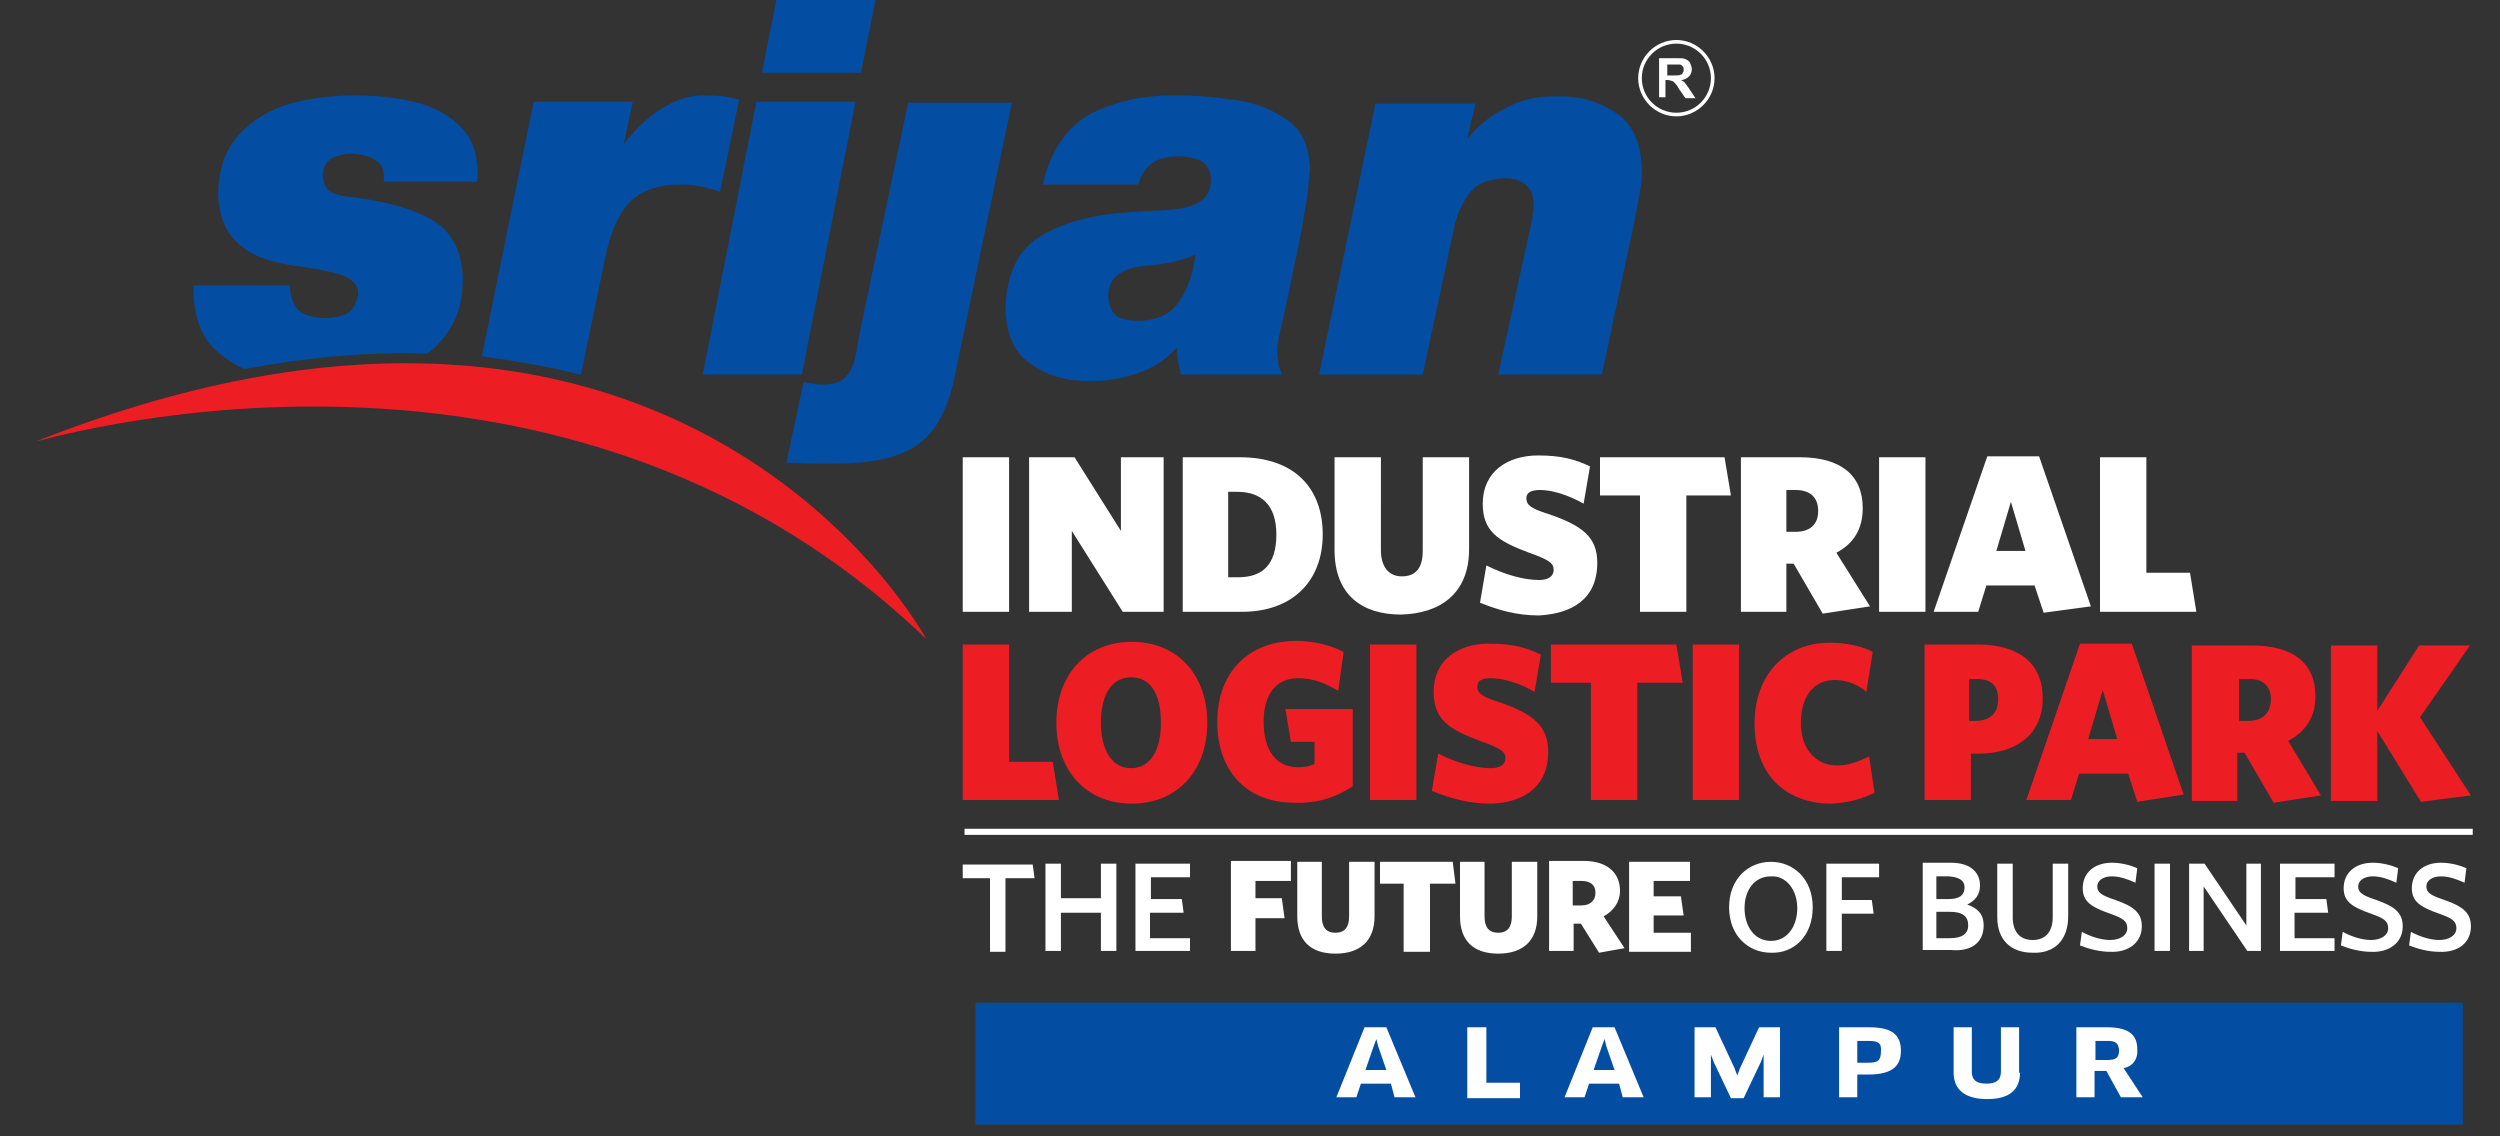 <?xml version="1.0" encoding="UTF-8"?>
<svg xmlns="http://www.w3.org/2000/svg" xmlns:xlink="http://www.w3.org/1999/xlink" version="1.1" id="Layer_1" x="0px" y="0px" viewBox="0 0 275 125" style="enable-background:new 0 0 275 125;" xml:space="preserve">
<rect x="0" y="0" width="275" height="125" fill="#333333" stroke="none"/>
<style type="text/css">
	.st0{fill:#034EA2;}
	.st1{fill:#ED1D24;}
	.st2{fill:#FFFFFF;}
	.st3{fill:none;stroke:#FFFFFF;stroke-width:0.67;}
</style>
<g>
	<rect x="107.3" y="110.3" class="st0" width="163.6" height="13.4"></rect>
	<g>
		<path class="st1" d="M4.1,48.5c-2.2,0.9,56.2-18.2,97.8,21.8C101.9,70.3,75.1,20.5,4.1,48.5"></path>
		<path class="st2" d="M184.4,12.8c-2.3,0-4.2-1.9-4.2-4.2c0-2.3,1.9-4.2,4.2-4.2c2.3,0,4.2,1.9,4.2,4.2    C188.6,10.9,186.7,12.8,184.4,12.8 M184.4,4.8L184.4,4.8c-2.1,0-3.8,1.7-3.8,3.8c0,2.1,1.7,3.8,3.8,3.8c2.1,0,3.8-1.7,3.8-3.8    C188.2,6.5,186.5,4.8,184.4,4.8"></path>
		<path class="st2" d="M182.5,10.9V6.4h1.9c0.5,0,0.8,0,1,0.1c0.2,0.1,0.4,0.2,0.5,0.4c0.1,0.2,0.2,0.5,0.2,0.7    c0,0.3-0.1,0.6-0.3,0.8c-0.2,0.2-0.5,0.4-0.9,0.4c0.2,0.1,0.4,0.2,0.5,0.4c0.1,0.1,0.3,0.4,0.5,0.7l0.6,0.9h-1.1l-0.7-1    c-0.2-0.4-0.4-0.6-0.5-0.7c-0.1-0.1-0.2-0.2-0.3-0.2c-0.1,0-0.2-0.1-0.5-0.1h-0.2v1.9H182.5z M183.4,8.3L183.4,8.3h0.7    c0.4,0,0.7,0,0.8-0.1c0.1,0,0.2-0.1,0.2-0.2c0.1-0.1,0.1-0.2,0.1-0.3c0-0.2,0-0.3-0.1-0.4c-0.1-0.1-0.2-0.2-0.3-0.2    c-0.1,0-0.3,0-0.7,0h-0.7V8.3z"></path>
		<path class="st0" d="M21.3,31.4h10.6c0,1.2,0.3,2.1,1,2.8c0.4,0.3,0.8,0.5,1.3,0.6c0.5,0.1,1.1,0.2,1.7,0.2    c1.5-0.1,2.5-0.4,2.9-1.1c0.4-0.6,0.6-1.2,0.6-1.6c0-1-0.7-1.7-2-2.1c-1.3-0.4-3-0.7-5.2-1c-0.7-0.1-1.8-0.3-3-0.7    c-1.3-0.4-2.4-1.1-3.5-2.2c-1-1.1-1.6-2.7-1.7-4.8c0-2.8,0.8-5.1,2.3-6.7c1.5-1.6,3.3-2.7,5.6-3.4c2.3-0.6,4.6-0.9,7.1-0.9    c2.2,0,4.4,0.2,6.5,0.7c2.1,0.5,3.9,1.4,5.2,2.8c1.4,1.4,2,3.4,1.8,6H42.2c0.1-0.6,0-1.1-0.1-1.4c-0.1-0.4-0.4-0.7-0.7-0.9    c-0.4-0.3-0.8-0.5-1.3-0.6c-0.5-0.1-0.9-0.2-1.4-0.2c-0.8,0-1.6,0.2-2.2,0.5c-0.6,0.4-1,1-1,1.9c0,0.8,0.3,1.3,0.7,1.7    c0.5,0.3,1.1,0.5,1.9,0.6c4.3,0.5,7.5,1.4,9.6,2.7c2.1,1.3,3.2,3.5,3.2,6.6c0,3.4-1.4,6.1-3.9,8c-6.1-0.2-12.8,0.3-20.1,1.7    c-1.3-0.6-2.5-1.4-3.5-2.4C22,36.7,21.2,34.4,21.3,31.4"></path>
		<path class="st0" d="M53,39.2l5.7-28h10.9l-1,4.7c1.2-1.6,2.5-2.9,4.1-3.9c1.6-1,3.1-1.5,4.6-1.5c0.9,0,1.7,0,2.3,0.1    c0.6,0.1,1.2,0.2,1.7,0.4l-2.1,10.1c-0.7-0.3-1.4-0.4-2.1-0.6c-0.7-0.1-1.5-0.2-2.2-0.2c-2.4,0-4.2,0.6-5.5,1.8    c-1.3,1.3-2.3,3.4-2.9,6.6l-2.6,12.5C60.5,40.4,56.9,39.7,53,39.2"></path>
		<path class="st0" d="M77.3,41.2h10.9l5.9-30H83.2L77.3,41.2z M96.3,0L96.3,0H85.4l-1.6,8h10.9L96.3,0z"></path>
		<path class="st0" d="M111.3,11.3H99.9l-5.1,24.2c-0.3,1.4-0.5,2.7-0.7,3.7c-0.2,1-0.6,1.8-1.1,2.3c-0.5,0.5-1.3,0.8-2.4,0.8    c-0.4,0-0.7,0-1.1-0.1c-0.4,0-0.7-0.1-1.1-0.2l-1.9,8.9c0.9,0,1.8,0.1,2.7,0.1c0.9,0,1.8,0,2.6,0c4.2,0,7.3-0.7,9.3-2.2    c2-1.5,3.3-4.1,4-7.8L111.3,11.3z"></path>
		<path class="st0" d="M121.9,32.6c0-1.1,0.4-1.9,1.1-2.4c0.7-0.5,1.6-0.8,2.5-0.9c1-0.1,2.1-0.2,3.1-0.4c1-0.2,2-0.5,2.9-0.9    c-0.3,2.2-0.9,4-1.9,5.3c-0.9,1.3-2.3,1.9-4.2,2c-1,0-1.8-0.1-2.5-0.5C122.3,34.4,122,33.7,121.9,32.6 M125.2,20.3L125.2,20.3    c0.3-1.1,0.9-1.9,1.6-2.4c0.8-0.5,1.7-0.7,2.9-0.7c0.9,0,1.7,0.2,2.4,0.5c0.7,0.4,1.1,1.1,1.1,2.1c0,1.2-0.5,2-1.4,2.5    c-0.9,0.5-2,0.7-3.3,0.8c-1.3,0.1-2.5,0.1-3.6,0.2c-4.3,0.2-7.8,1.1-10.3,2.6c-2.6,1.5-3.9,4.2-4,8.1c0.1,2.8,1,4.9,2.9,6.1    c1.8,1.3,4.1,1.9,6.7,1.8c1.7,0,3.4-0.3,5.1-0.9c1.7-0.6,3-1.5,4.1-2.7h0.1c0,0.5,0,1,0.1,1.5c0.1,0.5,0.2,1,0.3,1.4h11.1    c-0.1-0.4-0.2-0.7-0.3-0.8c0-0.1-0.1-0.2-0.1-0.5c0-0.2-0.1-0.7-0.1-1.4c0-0.5,0.2-1.7,0.6-3.3c0.4-1.7,0.8-3.6,1.2-5.7    c0.5-2.2,0.9-4.2,1.2-6.2c0.4-2,0.5-3.6,0.6-4.8c-0.1-2.4-0.9-4.2-2.5-5.3c-1.6-1.1-3.5-1.9-5.7-2.2c-2.2-0.3-4.2-0.5-6.1-0.5    c-3.7-0.1-6.9,0.6-9.6,1.9c-2.7,1.4-4.6,4-5.5,7.9H125.2z"></path>
		<path class="st0" d="M145.1,41.2h11.4l3.4-15.9c0.3-1.6,0.9-2.9,1.7-4c0.8-1.1,2.1-1.6,3.9-1.7c0.9,0,1.7,0.2,2.3,0.7    c0.6,0.5,0.9,1.2,0.9,2.2c0,0.6-0.1,1.4-0.3,2.3c-0.2,0.9-0.4,1.8-0.6,2.7l-3,13.7h11.4l3.6-16.9c0.2-1.1,0.4-2.2,0.6-3.2    c0.2-1,0.2-1.8,0.2-2.5c-0.1-2.9-1-5-2.9-6.2c-1.9-1.3-4.1-1.9-6.9-1.8c-1.8,0-3.6,0.4-5.2,1.3c-1.6,0.8-3,1.9-4.1,3.3h-0.1    l0.9-3.8h-11L145.1,41.2z"></path>
		<path class="st2" d="M241.6,67.3l-0.7-4.3h-4.8V50.3H231v17H241.6z M222.8,60.6h-3.2l1.6-5.4L222.8,60.6z M230,66.7l-5.7-16.5    h-5.7l-5.9,17.1h4.9l0.9-2.9h5.3l1,3L230,66.7z M211.8,50.3h-5.1v17h5.1V50.3z M202,60.8c1.9-1,2.9-2.6,2.9-4.9    c0-3.7-2.5-5.6-6.9-5.6h-6.5v17h5V62h0.8l3.2,5.5l5.2-0.8L202,60.8z M200,56.2c0,1.5-0.9,2.3-2.5,2.3h-1v-4.6h1    C199.1,53.9,200,54.7,200,56.2 M190.4,54.5l-0.7-4.2H176v4.2h4.4v12.8h5.1V54.5H190.4z M175.7,61.9c0-2.8-1.6-4.1-5.5-5.4    c-1.9-0.6-2.3-1-2.3-1.7c0-0.6,0.5-0.9,1.5-0.9c1.3,0,3,0.5,4.8,1.5l0.7-4.1c-1.7-0.8-3.2-1.2-5.7-1.2c-3.4,0-6.1,1.8-6.1,5.3    c0,3,1.6,4.1,5.1,5.4c2.3,0.8,2.7,1.2,2.7,1.9c0,0.7-0.6,1.1-1.6,1.1c-1.7,0-3.8-0.6-5.8-1.6l-0.7,4.1c2,0.8,4,1.4,6.5,1.4    C172.8,67.5,175.7,66,175.7,61.9 M161.6,60.4V50.3h-5.1v10.3c0,1.8-0.7,2.8-2.3,2.8c-1.4,0-2.3-1-2.3-2.9V50.3h-5.1v10.2    c0,5,3.1,7.1,7.3,7.1C158.3,67.5,161.6,65.4,161.6,60.4 M140.4,58.8c0,3.4-1.6,4.7-4.2,4.7h-1.1v-9.4h1    C138.7,54.1,140.4,55.5,140.4,58.8 M145.5,58.8c0-5.1-3.1-8.5-9.1-8.5h-6.3v17h6.5C142.3,67.3,145.5,63.8,145.5,58.8 M128,67.3    v-17h-4.7v8.1l-5.1-8.1h-5v17h4.7v-8.9l5.6,8.9H128z M111,50.3h-5.1v17h5.1V50.3z"></path>
		<path class="st1" d="M271.8,87.5l-5.6-8.6l5.5-7.9h-5.6l-4.6,7.2v-7.2h-5.1v17.1h5.1v-7.7l4.8,7.8L271.8,87.5z M251.7,81.5    c1.9-1,3-2.6,3-4.9c0-3.7-2.5-5.6-7-5.6h-6.6v17.1h5v-5.3h0.8l3.2,5.5l5.2-0.8L251.7,81.5z M249.8,76.9c0,1.5-0.9,2.4-2.5,2.4h-1    v-4.6h1C248.8,74.6,249.8,75.4,249.8,76.9 M232.9,81.3h-3.2l1.6-5.4L232.9,81.3z M240.2,87.4l-5.7-16.6h-5.7l-5.9,17.2h4.9    l0.9-2.9h5.4l1,3.1L240.2,87.4z M219.8,76.9c0,1.6-0.9,2.4-2.6,2.4h-0.6v-4.6h0.6C219,74.6,219.8,75.4,219.8,76.9 M224.7,76.8    c0-3.9-2.7-5.9-7.1-5.9h-5.9v17.1h5.1v-5.1h0.8C221.8,82.9,224.7,80.8,224.7,76.8 M206.2,87.2l-0.6-4c-1.2,0.6-2.3,1-3.5,1    c-2.2,0-4-1.6-4-4.7c0-3,1.5-4.7,3.7-4.7c1.3,0,2.6,0.5,3.5,1.3l0.7-4.4c-1.2-0.6-2.8-1-4.7-1c-4.9,0-8.3,3.5-8.3,8.9    c0,5.4,3.2,8.8,8.5,8.8C203.3,88.3,204.8,87.9,206.2,87.2 M191.3,70.9h-5.1v17.1h5.1V70.9z M185.1,75.1l-0.7-4.2h-13.8v4.2h4.4    v12.9h5.1V75.1H185.1z M170.3,82.7c0-2.8-1.6-4.2-5.5-5.5c-1.9-0.6-2.3-1-2.3-1.7c0-0.6,0.5-0.9,1.5-0.9c1.3,0,3.1,0.5,4.8,1.5    l0.7-4.1c-1.7-0.8-3.2-1.2-5.7-1.2c-3.4,0-6.1,1.8-6.1,5.3c0,3,1.6,4.1,5.1,5.4c2.3,0.8,2.8,1.2,2.8,1.9c0,0.7-0.6,1.1-1.6,1.1    c-1.7,0-3.8-0.6-5.8-1.6l-0.7,4.1c2,0.8,4,1.4,6.5,1.4C167.4,88.3,170.3,86.7,170.3,82.7 M155.8,70.9h-5.1v17.1h5.1V70.9z     M148.8,86.5V78h-7.4l0.6,3.6h2.6V84c-0.5,0.3-1.1,0.4-1.8,0.4c-2.6,0-3.8-2.1-3.8-5c0-2.8,1.2-4.8,3.8-4.8c1.7,0,3.1,0.6,4.4,1.4    l0.6-4.3c-1.4-0.7-3.2-1.2-5.2-1.2c-5.4,0-8.7,3.6-8.7,8.9c0,5.3,3.1,8.9,8.5,8.9C144.7,88.4,146.8,87.8,148.8,86.5 M127.7,79.5    c0,3.1-1.2,5-3.3,5c-2.1,0-3.3-2-3.3-5c0-3.1,1.2-5,3.3-5C126.6,74.5,127.7,76.4,127.7,79.5 M132.8,79.5c0-5.3-3.3-8.9-8.3-8.9    c-5,0-8.3,3.6-8.3,8.9c0,5.3,3.3,8.9,8.3,8.9C129.5,88.4,132.8,84.8,132.8,79.5 M116.5,88.1l-0.7-4.3H111V70.9h-5.1v17.1H116.5z"></path>
		<path class="st2" d="M271.8,101.9c0-1.5-0.9-2.2-2.9-2.9c-1.5-0.5-2-0.8-2-1.5c0-0.6,0.6-1.1,1.6-1.1c0.9,0,1.7,0.3,2.6,0.7    l0.2-1.6c-0.7-0.3-1.7-0.6-2.8-0.6c-1.9,0-3.2,1.1-3.2,2.8c0,1.5,1,2.1,3,2.8c1.4,0.5,1.9,0.8,1.9,1.6c0,0.8-0.8,1.3-1.9,1.3    c-1,0-2.2-0.4-3.1-0.9l-0.2,1.5c1,0.4,2.2,0.7,3.3,0.7C270.4,104.8,271.8,103.7,271.8,101.9 M264.3,101.9c0-1.5-0.9-2.2-2.9-2.9    c-1.5-0.5-2-0.8-2-1.5c0-0.6,0.6-1.1,1.6-1.1c0.9,0,1.7,0.3,2.6,0.7l0.2-1.6c-0.7-0.3-1.7-0.6-2.8-0.6c-1.9,0-3.2,1.1-3.2,2.8    c0,1.5,1,2.1,3,2.8c1.4,0.5,1.9,0.8,1.9,1.6c0,0.8-0.8,1.3-1.9,1.3c-1,0-2.2-0.4-3.1-0.9l-0.2,1.5c1,0.4,2.2,0.7,3.3,0.7    C262.8,104.8,264.3,103.7,264.3,101.9 M256.8,104.7v-1.5h-4.4v-2.8h3.7l-0.2-1.5h-3.4v-2.4h4.3V95h-6v9.6H256.8z M248.7,104.7V95    h-1.6v6.8l-4.6-6.8h-1.7v9.6h1.6v-7.1l4.8,7.1H248.7z M238.8,95H237v9.6h1.7V95z M235.6,101.9c0-1.5-0.9-2.2-2.9-2.9    c-1.5-0.5-2-0.8-2-1.5c0-0.6,0.6-1.1,1.6-1.1c0.9,0,1.7,0.3,2.6,0.7l0.2-1.6c-0.7-0.3-1.7-0.6-2.8-0.6c-1.9,0-3.2,1.1-3.2,2.8    c0,1.5,1,2.1,3,2.8c1.4,0.5,1.9,0.8,1.9,1.6c0,0.8-0.8,1.3-1.9,1.3c-1,0-2.2-0.4-3.1-0.9l-0.2,1.5c1,0.4,2.2,0.7,3.3,0.7    C234.1,104.8,235.6,103.7,235.6,101.9 M227.5,100.8V95h-1.7v5.9c0,1.6-0.8,2.5-2.2,2.5c-1.5,0-2.2-1-2.2-2.5V95h-1.7v5.9    c0,2.5,1.5,3.9,3.9,3.9C225.9,104.9,227.5,103.5,227.5,100.8 M216.5,101.8c0,1-0.8,1.4-2,1.4H213v-2.9h1.5    C215.9,100.3,216.5,100.8,216.5,101.8 M216.1,97.6c0,0.9-0.6,1.3-1.8,1.3H213v-2.5h1.4C215.6,96.5,216.1,96.9,216.1,97.6     M218.2,101.8c0-1.3-0.7-1.9-1.8-2.3c0.8-0.4,1.4-1,1.4-2.1c0-1.4-1-2.5-3.2-2.5h-3.1v9.6h3.1    C216.7,104.7,218.2,103.8,218.2,101.8 M206.7,96.5V95h-5.8v9.6h1.7v-4.1h3.5l-0.2-1.5h-3.3v-2.5H206.7z M197.7,99.9    c0,2-1.1,3.6-2.9,3.6c-1.8,0-2.9-1.6-2.9-3.6c0-2,1.1-3.5,2.9-3.5C196.5,96.3,197.7,97.9,197.7,99.9 M199.4,99.8    c0-3.1-2.1-5-4.6-5c-2.5,0-4.6,1.9-4.6,5c0,3.1,2.1,5,4.6,5C197.3,104.9,199.4,103,199.4,99.8 M186,104.7v-2.1h-4.1v-1.9h3.3    l-0.3-2.1h-3v-1.7h4v-2.1h-6.7v9.9H186z M175.5,98.2c0,0.9-0.6,1.4-1.6,1.4H173v-2.7h0.9C174.9,96.9,175.5,97.3,175.5,98.2     M178.7,104.3l-2.3-3.5c1.1-0.6,1.8-1.6,1.8-2.8c0-2-1.4-3.3-4-3.3h-3.8v9.9h2.7v-3h0.8l2,3.2L178.7,104.3z M169.1,100.8v-6h-2.8    v6c0,1.1-0.4,1.8-1.5,1.8c-1.1,0-1.5-0.7-1.5-1.8v-6h-2.7v6c0,2.7,1.5,4.1,4.2,4.1C167.5,104.9,169.1,103.5,169.1,100.8     M160.1,97.2l-0.3-2.4h-8v2.4h2.6v7.5h2.9v-7.5H160.1z M151.2,100.8v-6h-2.8v6c0,1.1-0.4,1.8-1.5,1.8c-1.1,0-1.5-0.7-1.5-1.8v-6    h-2.7v6c0,2.7,1.5,4.1,4.2,4.1C149.6,104.9,151.2,103.5,151.2,100.8 M142,96.9v-2.2h-6.6v9.9h2.7V101h3.2l-0.3-2.2h-2.9v-1.9H142z     M130.9,104.7v-1.5h-4.4v-2.8h3.7l-0.2-1.5h-3.4v-2.4h4.3V95h-6v9.6H130.9z M122.8,104.7V95h-1.7v3.8h-4.4V95h-1.7v9.6h1.7v-4.2    h4.4v4.2H122.8z M113.8,96.6l-0.2-1.5h-7.7v1.5h3v8.1h1.7v-8.1H113.8z"></path>
		<line class="st3" x1="106.1" y1="91.5" x2="272" y2="91.5"></line>
	</g>
	<g>
		<path class="st2" d="M153,119.2h-3.3l-0.5,1.5H147l3.1-7.7h2.4l3.2,7.7h-2.3L153,119.2z M151.1,115.1l-0.9,2.6h2.3l-0.9-2.6    l-0.2-0.8h0L151.1,115.1z"></path>
		<path class="st2" d="M167.2,119.2l0,1.6h-5.8V113h2.1v6.1H167.2z"></path>
		<path class="st2" d="M178.1,119.2h-3.3l-0.5,1.5h-2.2l3.1-7.7h2.4l3.2,7.7h-2.3L178.1,119.2z M176.2,115.1l-0.9,2.6h2.3l-0.9-2.6    l-0.2-0.8h0L176.2,115.1z"></path>
		<path class="st2" d="M188.7,113l2.1,4.5l0.3,0.8h0l0.3-0.8l2.1-4.5h2.3v7.7H194v-3.9l0-0.8l0,0l-0.3,0.8l-1.9,4h-1.4l-1.9-4    l-0.3-0.8l0,0l0,0.8v3.9h-1.8V113H188.7z"></path>
		<path class="st2" d="M205.5,118.2h-1.2v2.5h-2V113h3.3c2.5,0,3.5,0.8,3.5,2.6C209.1,117.3,208.1,118.2,205.5,118.2z M205.5,114.5    h-1.2v2.4h1.2c1,0,1.4-0.2,1.4-1.2C207,114.7,206.6,114.5,205.5,114.5z"></path>
		<path class="st2" d="M222.2,118c0,1.9-1.2,2.9-3.6,2.9c-2.4,0-3.7-1-3.7-2.9v-5h2v4.9c0,0.9,0.5,1.3,1.6,1.3s1.6-0.4,1.6-1.3V113    h2V118z"></path>
		<path class="st2" d="M233.6,117.5l2.1,3.2h-2.4l-1.6-2.9h-1.3v2.9h-2V113h3.3c2.3,0,3.4,0.7,3.4,2.4    C235.2,116.5,234.6,117.3,233.6,117.5z M231.8,114.5h-1.3v2.1h1.3c0.9,0,1.3-0.2,1.3-1.1C233,114.7,232.7,114.5,231.8,114.5z"></path>
	</g>
</g>
</svg>
